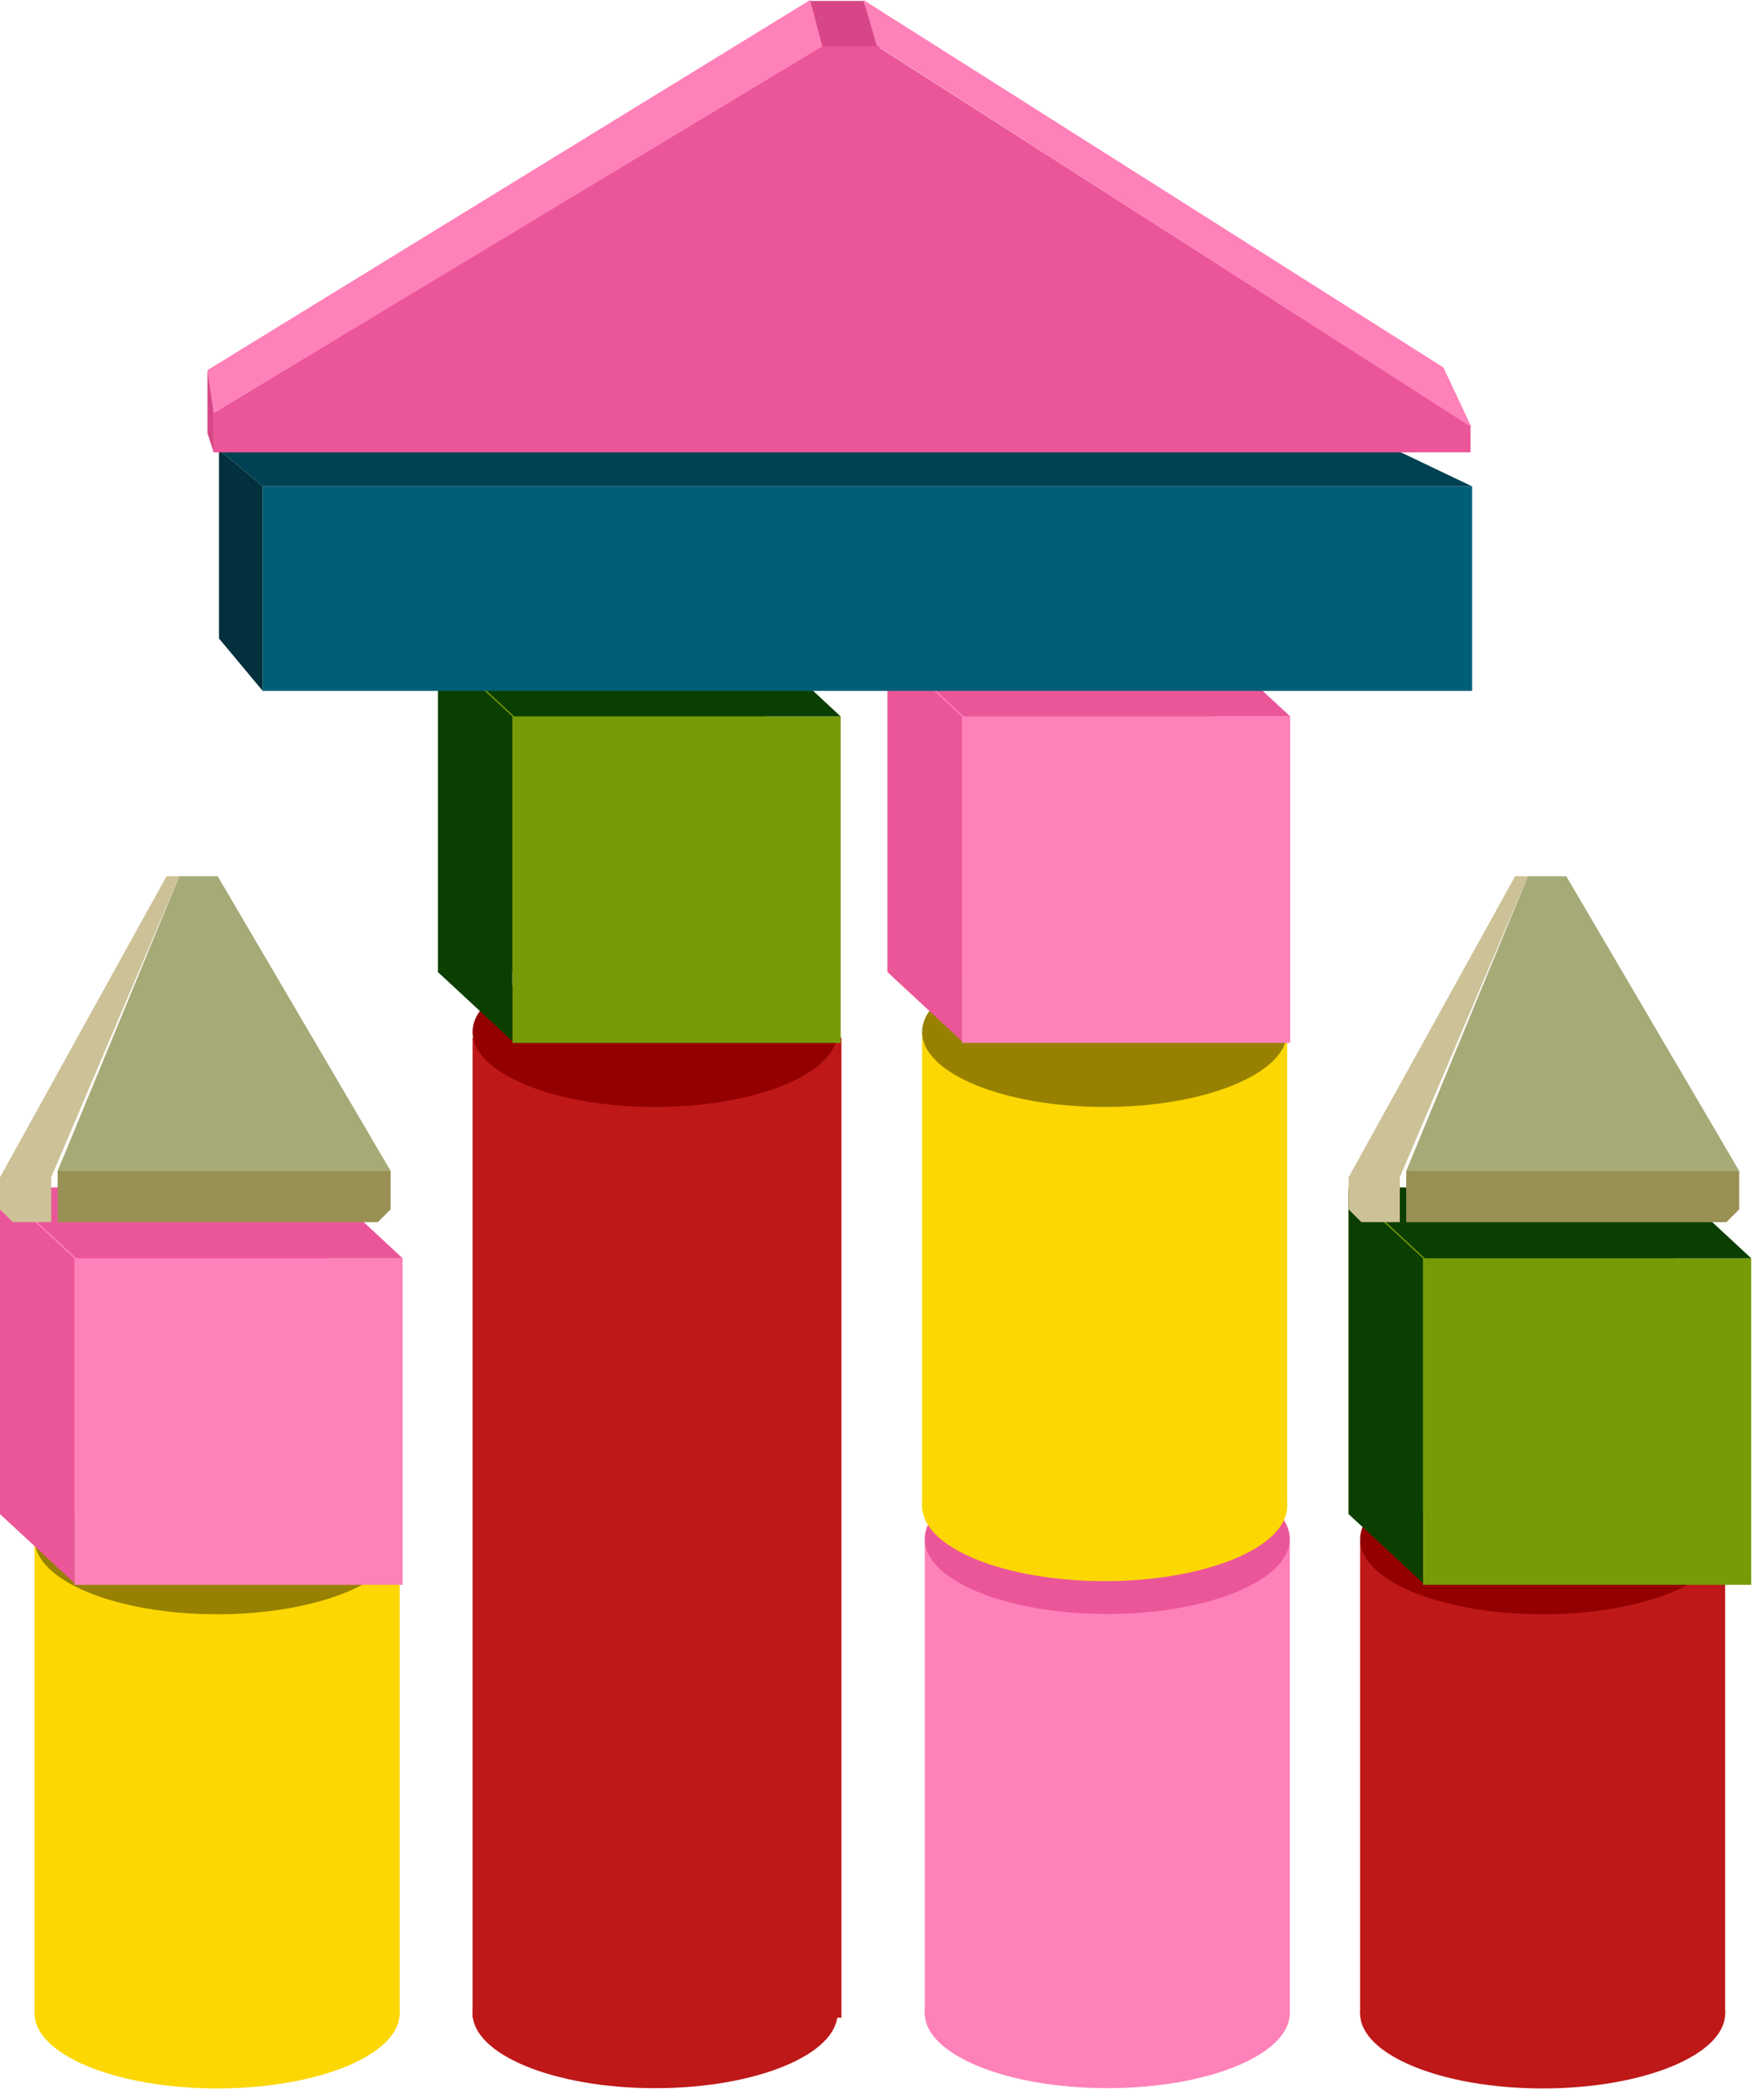 <?xml version="1.0" encoding="UTF-8"?> <svg xmlns="http://www.w3.org/2000/svg" width="131" height="156" viewBox="0 0 131 156" fill="none"> <ellipse cx="82.275" cy="149.543" rx="13.562" ry="5.572" fill="#FF81B9"></ellipse> <rect x="68.713" y="114.418" width="27.125" height="35.222" fill="#FF81B9"></rect> <ellipse cx="82.275" cy="114.322" rx="13.562" ry="5.572" fill="#EB5699"></ellipse> <ellipse cx="114.625" cy="149.564" rx="13.562" ry="5.572" fill="#BE1818"></ellipse> <rect x="101.062" y="114.438" width="27.125" height="35.222" fill="#BE1818"></rect> <ellipse cx="114.625" cy="114.344" rx="13.562" ry="5.572" fill="#940000"></ellipse> <ellipse cx="48.674" cy="149.545" rx="13.562" ry="5.572" fill="#BE1818"></ellipse> <rect x="35.115" y="77.082" width="27.407" height="72.799" fill="#BE1818"></rect> <ellipse cx="48.678" cy="76.658" rx="13.562" ry="5.572" fill="#940000"></ellipse> <ellipse cx="16.133" cy="149.564" rx="13.562" ry="5.572" fill="#FCD703"></ellipse> <rect x="2.57" y="114.438" width="27.125" height="35.222" fill="#FCD703"></rect> <ellipse cx="16.133" cy="114.342" rx="13.562" ry="5.572" fill="#988101"></ellipse> <ellipse cx="82.08" cy="111.879" rx="13.562" ry="5.572" fill="#FCD703"></ellipse> <rect x="68.518" y="76.754" width="27.125" height="35.222" fill="#FCD703"></rect> <ellipse cx="82.08" cy="76.658" rx="13.562" ry="5.572" fill="#988101"></ellipse> <rect width="24.256" height="24.256" transform="matrix(-1 0 0 1 90.207 47.961)" fill="#FF81B9"></rect> <rect width="24.391" height="24.256" transform="matrix(-1 0 0 1 95.867 53.217)" fill="#FF81B9"></rect> <path d="M90.207 47.961L95.867 53.217H71.611L65.951 47.961H90.207Z" fill="#EB5699"></path> <path d="M71.475 77.338V53.217L65.95 48.096V72.217L71.475 77.338Z" fill="#EB5699"></path> <rect width="24.256" height="24.256" transform="matrix(-1 0 0 1 24.258 88.215)" fill="#FF81B9"></rect> <rect width="24.391" height="24.256" transform="matrix(-1 0 0 1 29.918 93.471)" fill="#FF81B9"></rect> <path d="M24.258 88.215L29.918 93.47H5.662L0.002 88.215H24.258Z" fill="#EB5699"></path> <path d="M5.525 117.592L5.525 93.47L0 88.35L0 112.471L5.525 117.592Z" fill="#EB5699"></path> <rect width="24.256" height="24.256" transform="matrix(-1 0 0 1 56.805 47.961)" fill="#779B07"></rect> <rect width="24.391" height="24.256" transform="matrix(-1 0 0 1 62.465 53.217)" fill="#779B07"></rect> <path d="M56.805 47.961L62.465 53.217H38.209L32.549 47.961H56.805Z" fill="#0B3F01"></path> <path d="M38.072 77.338V53.217L32.547 48.096V72.217L38.072 77.338Z" fill="#0B3F01"></path> <rect width="24.256" height="24.256" transform="matrix(-1 0 0 1 124.465 88.215)" fill="#779B07"></rect> <rect width="24.391" height="24.256" transform="matrix(-1 0 0 1 130.125 93.471)" fill="#779B07"></rect> <path d="M124.465 88.215L130.125 93.47H105.869L100.209 88.215H124.465Z" fill="#0B3F01"></path> <path d="M105.732 117.592V93.47L100.207 88.35V112.471L105.732 117.592Z" fill="#0B3F01"></path> <rect x="19.52" y="36.129" width="89.868" height="15.194" fill="#005F77"></rect> <path d="M19.52 36.13L16.273 33.402V47.428L19.52 51.324V36.13Z" fill="#02303D"></path> <path d="M16.273 33.402H103.674L109.388 36.13H19.52L16.273 33.402Z" fill="#004253"></path> <path d="M61.108 3.576L60.068 0.066H64.163L65.398 3.576H61.108Z" fill="#D74787"></path> <path d="M15.871 30.678V33.603H109.269V31.653L65.202 3.445H60.977L15.871 30.678Z" fill="#EB5699"></path> <path d="M15.416 27.493L60.197 0L61.107 3.445L15.871 30.678L15.416 27.493Z" fill="#FF81B9"></path> <path d="M107.254 27.298L64.163 0L65.138 3.38L109.334 31.718L107.254 27.298Z" fill="#FF81B9"></path> <path d="M15.416 32.172V27.492L15.871 30.612V33.602L15.416 32.172Z" fill="#D74787"></path> <path d="M16.178 65.092H13.324L4.283 86.979H29.025L16.178 65.092Z" fill="#A6AA77"></path> <path d="M0 89.834V87.455L12.371 65.092H13.323L3.807 87.455V89.834V90.786H0.952L0 89.834Z" fill="#CDC197"></path> <path d="M4.283 90.787V86.981H29.025V89.835L28.074 90.787H4.283Z" fill="#999054"></path> <path d="M116.386 65.092H113.531L104.49 86.979H129.232L116.386 65.092Z" fill="#A6AA77"></path> <path d="M100.207 89.834V87.455L112.578 65.092H113.53L104.014 87.455V89.834V90.786H101.159L100.207 89.834Z" fill="#CDC197"></path> <path d="M104.49 90.787V86.981H129.232V89.835L128.281 90.787H104.49Z" fill="#999054"></path> </svg> 
